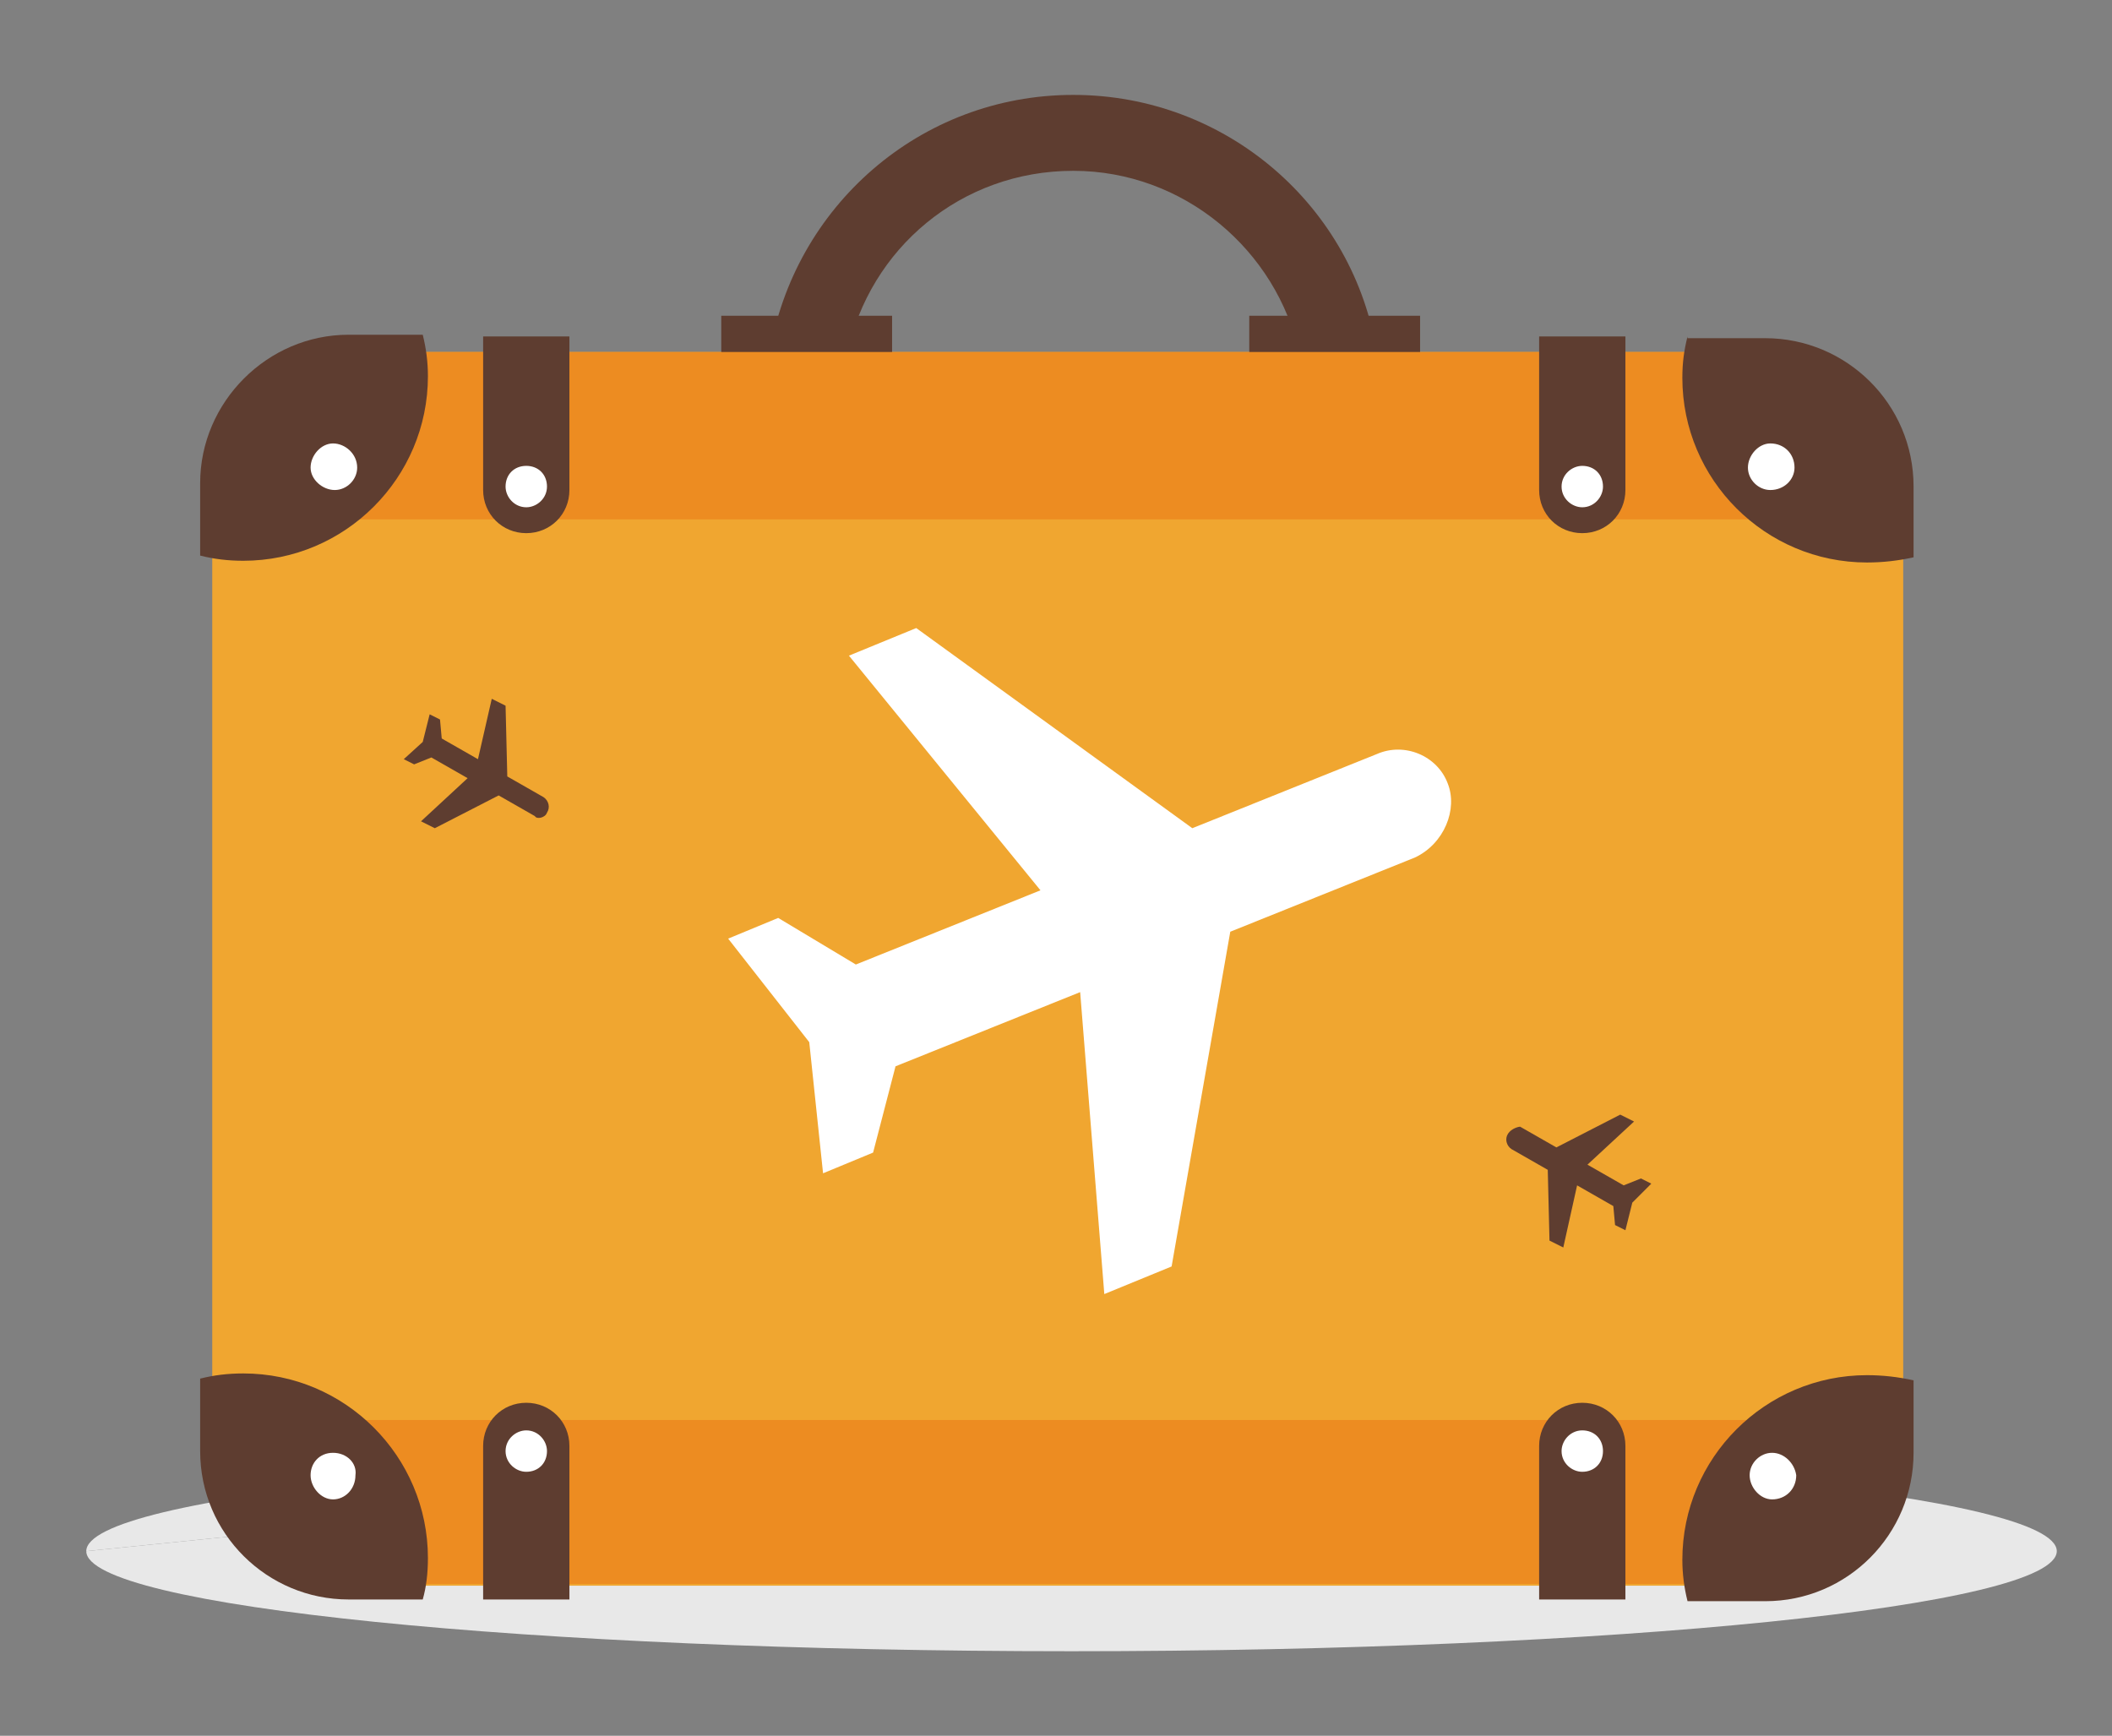 <?xml version="1.0" encoding="utf-8"?>
<!-- Generator: Adobe Illustrator 22.0.1, SVG Export Plug-In . SVG Version: 6.00 Build 0)  -->
<svg version="1.1" id="Layer_1" xmlns="http://www.w3.org/2000/svg" xmlns:xlink="http://www.w3.org/1999/xlink" x="0px" y="0px"
	 viewBox="0 0 122.4 100.6" style="enable-background:new 0 0 122.4 100.6;" xml:space="preserve">
<rect x="0" y="0" width="122.4" height="100.6" fill="#808080" stroke="none"/>
<style type="text/css">
	.st0{fill:#E8E8E8;}
	.st1{fill:#F0A630;}
	.st2{fill:#5E3D30;}
	.st3{fill:#ED8C21;}
	.st4{fill:#FFFFFF;}
</style>
<path class="st0" d="M5,89.9c0,3.2,25.6,5.8,57.1,5.8c31.5,0,57.1-2.6,57.1-5.8c0-3.2-25.6-5.8-57.1-5.8"/>
<path class="st0" d="M62.1,84.1C30.5,84.1,5,86.7,5,89.9"/>
<path class="st1" d="M110.3,84.9c0,3.8-3.1,7-7,7H19.2c-3.8,0-6.9-3.1-6.9-7V27.4c0-3.8,3.1-7,6.9-7h84.1c3.8,0,7,3.1,7,7V84.9
	L110.3,84.9z"/>
<path class="st2" d="M49.1,20.5c1.3-6.1,6.6-10.6,13.1-10.6c6.4,0,11.8,4.6,13.1,10.6h4.5c-1.3-8.5-8.7-15-17.6-15
	c-8.9,0-16.2,6.5-17.6,15H49.1L49.1,20.5z"/>
<polygon class="st2" points="51.7,22.6 41.8,22.6 41.8,18.3 51.7,18.3 51.7,22.6 "/>
<polygon class="st2" points="82.3,22.6 72.4,22.6 72.4,18.3 82.3,18.3 82.3,22.6 "/>
<polygon class="st3" points="104.2,30.1 19.1,30.1 19.1,20.4 104.2,20.4 104.2,30.1 "/>
<polygon class="st3" points="104.2,91.8 19.1,91.8 19.1,82.3 104.2,82.3 104.2,91.8 "/>
<path class="st2" d="M33,19.5v8.9c0,1.4-1.1,2.5-2.5,2.5S28,29.8,28,28.4v-8.9H33L33,19.5z"/>
<path class="st4" d="M31.7,28.2c0,0.7-0.6,1.2-1.2,1.2c-0.7,0-1.2-0.6-1.2-1.2c0-0.7,0.5-1.2,1.2-1.2C31.2,27,31.7,27.5,31.7,28.2
	L31.7,28.2z"/>
<path class="st2" d="M28,92.7v-8.9c0-1.4,1.1-2.5,2.5-2.5s2.5,1.1,2.5,2.5v8.9H28L28,92.7z"/>
<path class="st4" d="M29.3,84.1c0-0.7,0.6-1.2,1.2-1.2c0.7,0,1.2,0.6,1.2,1.2c0,0.7-0.5,1.2-1.2,1.2C29.9,85.3,29.3,84.8,29.3,84.1
	L29.3,84.1z"/>
<path class="st2" d="M89.2,19.5v8.9c0,1.4,1.1,2.5,2.5,2.5s2.5-1.1,2.5-2.5v-8.9H89.2L89.2,19.5z"/>
<path class="st4" d="M90.5,28.2c0,0.7,0.6,1.2,1.2,1.2c0.7,0,1.2-0.6,1.2-1.2c0-0.7-0.5-1.2-1.2-1.2C91.1,27,90.5,27.5,90.5,28.2
	L90.5,28.2z"/>
<path class="st2" d="M94.2,92.7v-8.9c0-1.4-1.1-2.5-2.5-2.5s-2.5,1.1-2.5,2.5v8.9H94.2L94.2,92.7z"/>
<path class="st4" d="M92.9,84.1c0-0.7-0.5-1.2-1.2-1.2c-0.7,0-1.2,0.6-1.2,1.2c0,0.7,0.6,1.2,1.2,1.2C92.4,85.3,92.9,84.8,92.9,84.1
	L92.9,84.1z"/>
<path class="st2" d="M24.8,90.3c0-5.9-4.8-10.7-10.7-10.7c-0.9,0-1.7,0.1-2.5,0.3v4.2c0,4.8,3.9,8.6,8.6,8.6h4.3
	C24.7,92,24.8,91.2,24.8,90.3L24.8,90.3z"/>
<path class="st2" d="M108.2,79.7c-5.9,0-10.7,4.8-10.7,10.7c0,0.8,0.1,1.6,0.3,2.4h4.5c4.8,0,8.6-3.9,8.6-8.6V80
	C110,79.8,109.1,79.7,108.2,79.7L108.2,79.7z"/>
<path class="st2" d="M11.6,32.2c0.8,0.2,1.6,0.3,2.5,0.3c5.9,0,10.7-4.8,10.7-10.7c0-0.8-0.1-1.6-0.3-2.4h-4.3
	c-4.7,0-8.6,3.9-8.6,8.6V32.2L11.6,32.2z"/>
<path class="st2" d="M97.8,19.5c-0.2,0.8-0.3,1.5-0.3,2.4c0,5.9,4.8,10.7,10.7,10.7c0.9,0,1.8-0.1,2.7-0.3v-4.1
	c0-4.8-3.9-8.6-8.6-8.6H97.8L97.8,19.5z"/>
<path class="st4" d="M104,27.1c0,0.7-0.6,1.3-1.4,1.3c-0.7,0-1.3-0.6-1.3-1.3c0-0.7,0.6-1.4,1.3-1.4C103.4,25.7,104,26.3,104,27.1
	L104,27.1z M102.7,84.2c-0.7,0-1.3,0.6-1.3,1.3c0,0.7,0.6,1.4,1.3,1.4c0.8,0,1.4-0.6,1.4-1.4C104,84.8,103.4,84.2,102.7,84.2
	L102.7,84.2z M20.7,27.1c0,0.7-0.6,1.3-1.3,1.3S18,27.8,18,27.1c0-0.7,0.6-1.4,1.3-1.4S20.7,26.3,20.7,27.1L20.7,27.1z M19.3,84.2
	c-0.8,0-1.3,0.6-1.3,1.3c0,0.7,0.6,1.4,1.3,1.4s1.3-0.6,1.3-1.4C20.7,84.8,20.1,84.2,19.3,84.2L19.3,84.2z"/>
<path class="st4" d="M83.9,45.4c-0.6-1.6-2.5-2.4-4.1-1.7L69.1,48l-16-11.6l-3.9,1.6l11.1,13.6l-10.7,4.3l-4.5-2.7l-2.9,1.2l4.7,6
	l0.8,7.6l2.9-1.2l1.3-5l10.7-4.3l1.4,17.5l3.9-1.6l3.4-19.4l10.7-4.3C83.7,48.9,84.5,46.9,83.9,45.4L83.9,45.4z"/>
<path class="st2" d="M87.4,65.7c-0.2,0.3-0.1,0.7,0.2,0.9l2.1,1.2l0.1,4.1l0.8,0.4l0.8-3.6l2.1,1.2l0.1,1.1l0.6,0.3l0.4-1.6l1.1-1.1
	l-0.6-0.3l-1,0.4l-2.1-1.2l2.7-2.5l-0.8-0.4l-3.7,1.9l-2.1-1.2C88,65.3,87.6,65.4,87.4,65.7L87.4,65.7z"/>
<path class="st2" d="M31.7,47.1c0.2-0.3,0.1-0.7-0.2-0.9L29.4,45l-0.1-4.1l-0.8-0.4L27.7,44l-2.1-1.2l-0.1-1.1l-0.6-0.3l-0.4,1.6
	L23.4,44l0.6,0.3l1-0.4l2.1,1.2l-2.7,2.5l0.8,0.4l3.7-1.9l2.1,1.2C31.1,47.5,31.6,47.4,31.7,47.1L31.7,47.1z"/>
</svg>

